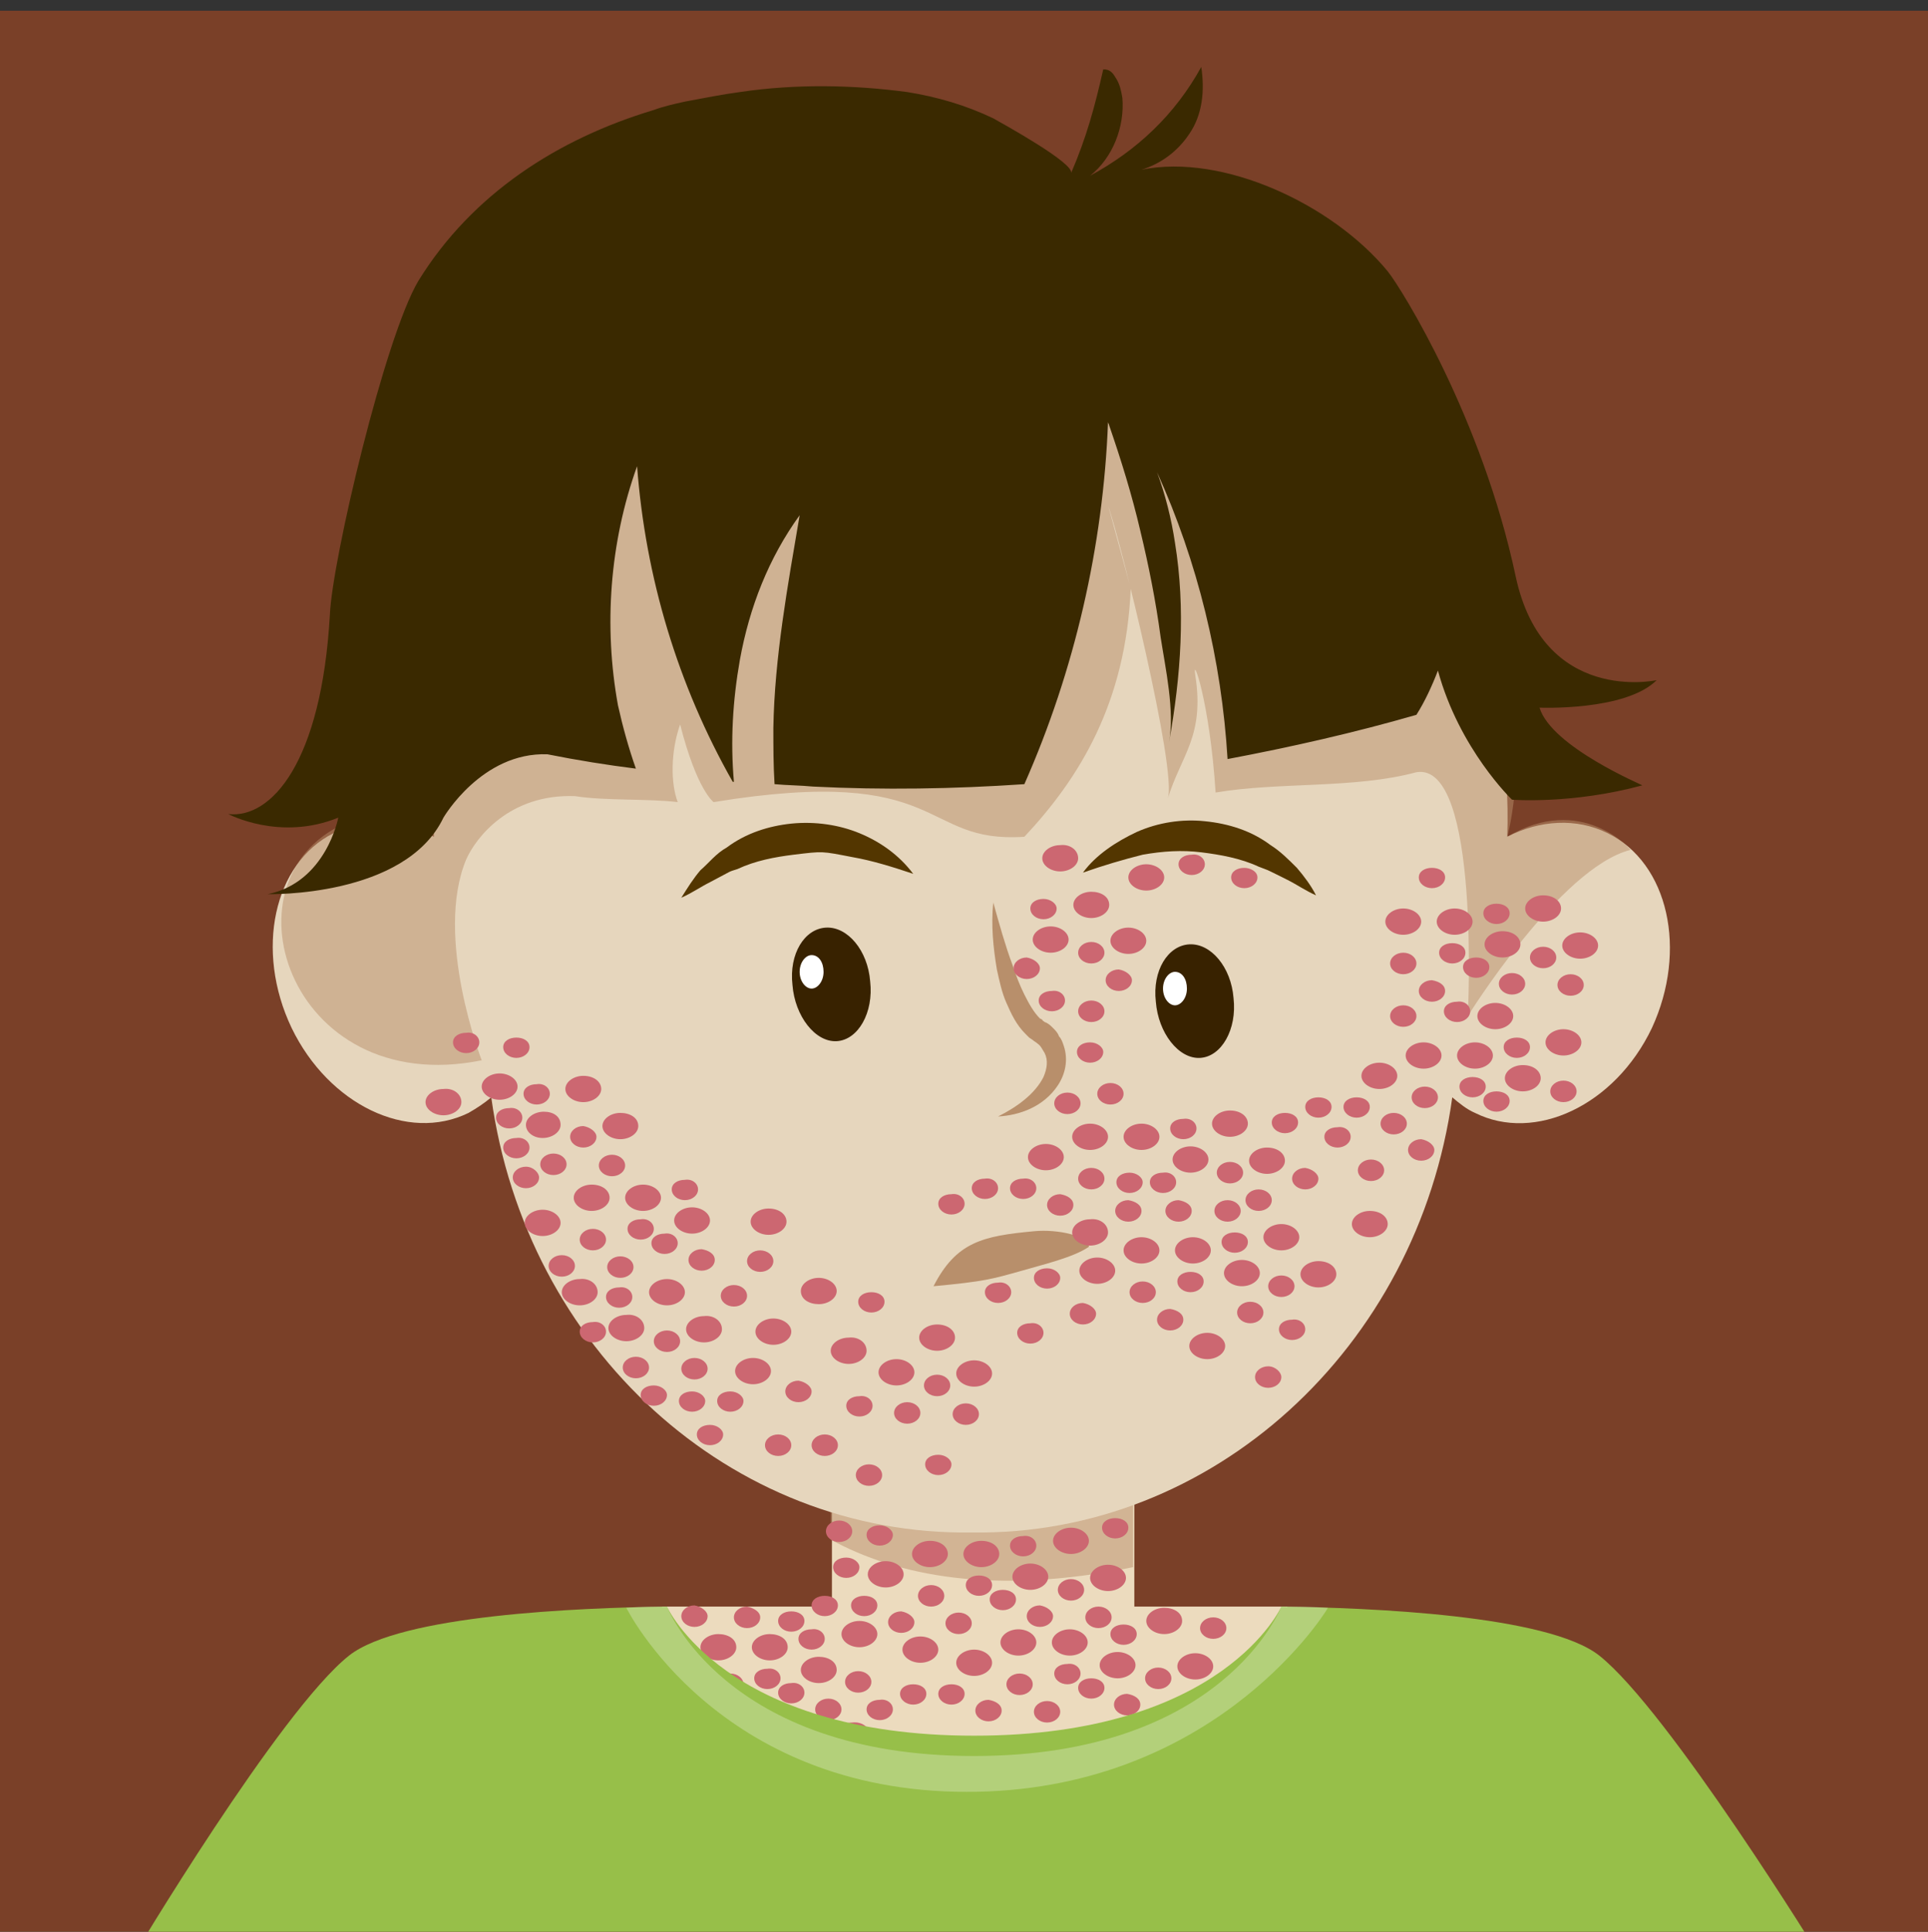 <?xml version="1.0" encoding="utf-8"?>
<!-- Generator: Adobe Illustrator 22.1.0, SVG Export Plug-In . SVG Version: 6.00 Build 0)  -->
<svg version="1.1" xmlns="http://www.w3.org/2000/svg" xmlns:xlink="http://www.w3.org/1999/xlink" x="0px" y="0px"
	 viewBox="0 0 161.3 161.6" style="enable-background:new 0 0 161.3 161.6;" xml:space="preserve">
<rect x="0" y="0" width="161.3" height="161.6" fill="#333333" stroke="none"/>
<style type="text/css">
	.st0{fill:#7A4028;}
	.st1{fill:#ECDBBE;}
	.st2{opacity:0.5;fill:#B88F6B;}
	.st3{fill:#E6D6BD;}
	.st4{fill:#533600;}
	.st5{fill:#B88F6B;}
	.st6{fill:#382200;}
	.st7{fill:#FFFFFF;}
	.st8{fill:#3A2900;}
	.st9{fill:#CC6771;}
	.st10{fill:#97BF49;}
	.st11{opacity:0.27;fill:#FFFFFF;}
</style>
<g id="Ebene_1">
	<rect x="-1.1" y="0.9" class="st0" width="163" height="163"/>
	<rect x="69.6" y="123.4" class="st1" width="25.3" height="31.8"/>
	<path class="st2" d="M94.8,131.1v-15.4l-25.3,0v13.1C75,131.8,83.1,133.5,94.8,131.1z"/>
	<path class="st3" d="M134.5,69.7c-2.6-1.3-5.7-1.1-8.4,0.3c0.9-25.4-19.3-46.7-44.9-45.8C55.7,23.3,35.4,44.6,36.3,70
		c-2.8-1.4-5.8-1.7-8.4-0.3c-5,2.5-6.6,9.8-3.5,16.3c3.1,6.4,9.7,9.6,14.8,7.1c0.7-0.4,1.3-0.8,1.9-1.3c2.9,21,20,36.7,40.2,36.4
		c20.1,0.3,37.3-15.4,40.2-36.4c0.6,0.5,1.2,1,1.9,1.3c5,2.5,11.7-0.6,14.8-7.1C141.2,79.5,139.6,72.2,134.5,69.7z"/>
	<path class="st4" d="M76.4,73.1c-1.8-0.6-3.4-1.1-5.1-1.4c-2.6-0.5-2.4-0.5-4.9-0.2c-1.6,0.2-3.2,0.5-4.7,1.2
		c-0.9,0.3-0.2,0-2.3,1.1c-0.8,0.4-1.5,0.9-2.4,1.3c0.5-0.8,1-1.6,1.6-2.3c0.7-0.6,1.3-1.4,2.2-1.9c1.6-1.2,3.5-1.8,5.4-2
		c2-0.2,4,0.1,5.7,0.8C73.6,70.4,75.2,71.5,76.4,73.1z"/>
	<path class="st4" d="M90.6,73c1.1-1.5,2.8-2.6,4.5-3.4c1.8-0.8,3.8-1.1,5.7-0.9c2,0.2,3.9,0.8,5.5,2c0.8,0.5,1.5,1.2,2.2,1.9
		c0.6,0.7,1.2,1.5,1.6,2.3c-0.9-0.4-1.6-0.9-2.4-1.3c-2.2-1.1-1.4-0.7-2.4-1.1c-1.5-0.7-3.2-1-4.8-1.2c-1.6-0.2-3.2-0.1-4.9,0.2
		C94,71.9,92.3,72.4,90.6,73z"/>
	<path class="st5" d="M83.1,75.5c-0.2,1.9,0,3.8,0.3,5.6c0.2,0.9,0.4,1.9,0.8,2.8c0.4,0.9,0.8,1.8,1.6,2.6l0.3,0.3l0.3,0.2
		c0.1,0.1,0.3,0.2,0.4,0.3c0.3,0.2,0.4,0.5,0.6,0.8c0.3,0.6,0.2,1.3-0.1,2c-0.7,1.4-2.2,2.5-3.8,3.3c1.8-0.1,3.8-0.8,5-2.6
		c0.6-0.9,0.9-2.1,0.5-3.3c-0.1-0.3-0.2-0.6-0.4-0.8c-0.1-0.3-0.3-0.5-0.5-0.7c-0.2-0.2-0.4-0.4-0.7-0.5c-0.1-0.1-0.2-0.1-0.2-0.2
		L87,85.2c-0.5-0.5-0.9-1.2-1.3-2c-0.4-0.8-0.7-1.6-1-2.5C84.1,79.1,83.6,77.3,83.1,75.5z"/>
	<path class="st1" d="M55.4,134.4h52.3c0,0-1.7,14.8-4.1,15.4c-2.3,0.6-27.3,5.9-29,5.3c-1.7-0.6-22.1-3.6-22.1-7.7
		C52.5,143.3,55.4,134.4,55.4,134.4z"/>
	<path class="st5" d="M78.1,107.6c1.9-3.7,4.1-4.2,8.4-4.6c2-0.2,4.6,0.4,4.6,1.3c-1.3,0.9-3.9,1.5-5.6,2
		C83,107,82.4,107.2,78.1,107.6z"/>
	<g>
		<path class="st6" d="M72.8,82.1c0.3,2.6-1,4.9-2.8,5c-1.8,0.1-3.5-2.1-3.7-4.7c-0.3-2.6,1-4.7,2.8-4.8
			C70.9,77.5,72.6,79.5,72.8,82.1z"/>
		<path class="st7" d="M68.9,81.3c0,0.8-0.5,1.4-1,1.4c-0.5,0-1-0.6-1-1.4c0-0.8,0.5-1.4,1-1.4C68.5,79.9,68.9,80.5,68.9,81.3z"/>
	</g>
	<g>
		<path class="st6" d="M103.2,83.5c0.3,2.6-1,4.9-2.8,5c-1.8,0.1-3.5-2.1-3.7-4.7c-0.3-2.6,1-4.7,2.8-4.8
			C101.3,78.9,103,80.9,103.2,83.5z"/>
		<path class="st7" d="M99.3,82.7c0,0.8-0.5,1.4-1,1.4c-0.5,0-1-0.6-1-1.4c0-0.8,0.5-1.4,1-1.4C98.9,81.3,99.3,81.9,99.3,82.7z"/>
	</g>
	<path class="st2" d="M126.1,70c0,0,2-6.9-0.4-16.9c-2.8-12.2-23.4-32.1-30.2-30.8c1.6-0.5-39.9-4.8-40.8-4.6
		c-8,2.2-21.5,49.5-25.4,51C18.1,73.1,24,92,40.3,88.7c0,0-4-10.3-1.3-16.8c0.8-1.8,3.6-5.5,9.1-5.3c2.5,0.4,6.1,0.2,8.6,0.5
		c-0.6-1.6-0.6-4.2,0.2-6.5c1.4,5.5,2.8,6.5,2.8,6.5c19.6-3.2,17.2,3.5,26,2.9c4.6-4.9,8.5-11.2,8.9-20.8c0,0.1-1.9-7-1.9-6.9
		c1,2.7,5.8,22.2,5,24.5c1.1-3.6,3.1-5.2,2.3-10.3c-0.3-1.9,1.2,2.1,1.7,9.8c5.3-0.9,11.6-0.3,16.8-1.7c5.4-0.9,4.3,20.4,4.3,20.4
		s7.7-12.4,13.6-13.9C136.5,71.1,132.3,66.3,126.1,70z"/>
	<path class="st8" d="M128.8,59.2c0,0,7.2,0.3,9.8-2.3c0,0-9.5,2.1-11.8-8.7c-2.8-13.2-9.5-24-10.7-25.5c-4.6-5.6-13.8-9.9-20.6-8.5
		c1.6-0.5,3-1.5,4-3c1.1-1.6,1.3-3.6,1-5.6c-2.2,4-5.4,7-9.3,9.1c1.9-1.5,2.9-4.1,2.7-6.5c-0.1-0.6-0.2-1.1-0.5-1.6
		c-0.3-0.5-0.5-0.8-1.1-0.8c-0.7,3.1-1.4,5.7-2.7,8.7c0.4-0.8-5.8-4.2-6.5-4.6c-2.3-1.1-4.7-1.8-7.2-2.2c-4.5-0.6-9.3-0.7-14,0
		c-1.5,0.2-3,0.5-4.6,0.8c-0.9,0.2-1.8,0.4-2.6,0.7c-8,2.4-15.2,7-19.7,14.3c-2.8,4.7-7.2,23.3-7.4,27.9
		c-0.7,12.4-4.9,17.1-8.5,16.7c0,0,4.3,2.3,9.2,0.3c0,0-1,5.4-5.9,6.4c0,0,11.5,0.3,14.7-6.4c0,0,3.2-5.5,8.7-5.3
		c2.5,0.5,5,0.9,7.4,1.2c-0.6-1.7-1.1-3.5-1.5-5.3C50.5,52.4,51,45.4,53.3,39c0.7,9.3,3.4,18.3,8,26.4c0,0,0.1,0,0.1,0
		c-0.3-3.4-0.1-6.8,0.5-10.2c0.8-4.4,2.4-8.5,5-12.1C65.9,49,64.8,55,64.7,60.9c0,1.6,0,3.1,0.1,4.7c1.1,0.1,2.2,0.1,3.2,0.2
		c5.9,0.3,11.8,0.2,17.7-0.2c4.2-9.5,6.6-19.9,7-30.3c0,0.1,0.1,0.2,0.1,0.3c1,2.9,1.9,5.8,2.6,8.8c0.7,2.9,1.3,5.9,1.7,8.9
		c0.4,2.6,1.2,6.2,0.7,8.8c1-5.5,1.4-11.2,0.5-16.7c-0.3-2-0.8-4-1.5-5.9c3.4,7.5,5.4,15.7,5.9,24c5.3-1,10.6-2.2,15.8-3.7
		c0.7-1.1,1.3-2.4,1.8-3.7c1.8,6.6,6.2,10.8,6.2,10.8s5,0.4,10.9-1.2C137.5,65.7,129.8,62.5,128.8,59.2z"/>
</g>
<g id="Ebene_2">
	<path class="st9" d="M75.6,131.7c0,0.6-0.7,1.1-1.5,1.1s-1.5-0.5-1.5-1.1c0-0.6,0.7-1.1,1.5-1.1S75.6,131.1,75.6,131.7z"/>
	<path class="st9" d="M79.3,130c0,0.6-0.7,1.1-1.5,1.1c-0.8,0-1.5-0.5-1.5-1.1c0-0.6,0.7-1.1,1.5-1.1
		C78.7,128.9,79.3,129.4,79.3,130z"/>
	<path class="st9" d="M83.6,130c0,0.6-0.7,1.1-1.5,1.1c-0.8,0-1.5-0.5-1.5-1.1c0-0.6,0.7-1.1,1.5-1.1C83,128.9,83.6,129.4,83.6,130z
		"/>
	<path class="st9" d="M87.7,131.9c0,0.6-0.7,1.1-1.5,1.1c-0.8,0-1.5-0.5-1.5-1.1c0-0.6,0.7-1.1,1.5-1.1
		C87,130.8,87.7,131.3,87.7,131.9z"/>
	<path class="st9" d="M91.1,128.9c0,0.6-0.7,1.1-1.5,1.1c-0.8,0-1.5-0.5-1.5-1.1c0-0.6,0.7-1.1,1.5-1.1
		C90.4,127.8,91.1,128.3,91.1,128.9z"/>
	<path class="st9" d="M94.2,132c0,0.6-0.7,1.1-1.5,1.1s-1.5-0.5-1.5-1.1c0-0.6,0.7-1.1,1.5-1.1S94.2,131.4,94.2,132z"/>
	<path class="st9" d="M67.3,135.6c0,0.5-0.5,0.9-1.1,0.9c-0.6,0-1.1-0.4-1.1-0.9c0-0.5,0.5-0.8,1.1-0.8
		C66.8,134.8,67.3,135.1,67.3,135.6z"/>
	<path class="st9" d="M70.1,134.3c0,0.5-0.5,0.9-1.1,0.9c-0.6,0-1.1-0.4-1.1-0.9c0-0.5,0.5-0.8,1.1-0.8
		C69.6,133.5,70.1,133.8,70.1,134.3z"/>
	<path class="st9" d="M73.4,134.3c0,0.5-0.5,0.9-1.1,0.9c-0.6,0-1.1-0.4-1.1-0.9c0-0.5,0.5-0.8,1.1-0.8
		C72.9,133.5,73.4,133.8,73.4,134.3z"/>
	<path class="st9" d="M76.5,135.7c0,0.5-0.5,0.9-1.1,0.9c-0.6,0-1.1-0.4-1.1-0.9c0-0.5,0.5-0.9,1.1-0.9
		C76,134.9,76.5,135.3,76.5,135.7z"/>
	<path class="st9" d="M79,133.5c0,0.5-0.5,0.9-1.1,0.9c-0.6,0-1.1-0.4-1.1-0.9c0-0.5,0.5-0.9,1.1-0.9C78.5,132.6,79,133,79,133.5z"
		/>
	<path class="st9" d="M81.3,135.8c0,0.5-0.5,0.9-1.1,0.9s-1.1-0.4-1.1-0.9c0-0.5,0.5-0.9,1.1-0.9S81.3,135.3,81.3,135.8z"/>
	<path class="st9" d="M83,132.6c0,0.5-0.5,0.9-1.1,0.9c-0.6,0-1.1-0.4-1.1-0.9c0-0.5,0.5-0.8,1.1-0.8C82.5,131.8,83,132.1,83,132.6z
		"/>
	<path class="st9" d="M86.7,129.3c0,0.5-0.5,0.9-1.1,0.9c-0.6,0-1.1-0.4-1.1-0.9c0-0.5,0.5-0.8,1.1-0.8
		C86.2,128.4,86.7,128.8,86.7,129.3z"/>
	<path class="st9" d="M85,133.8c0,0.5-0.5,0.9-1.1,0.9c-0.6,0-1.1-0.4-1.1-0.9c0-0.5,0.5-0.8,1.1-0.8C84.5,133,85,133.3,85,133.8z"
		/>
	<path class="st9" d="M88.1,135.2c0,0.5-0.5,0.9-1.1,0.9c-0.6,0-1.1-0.4-1.1-0.9c0-0.5,0.5-0.9,1.1-0.9
		C87.6,134.4,88.1,134.8,88.1,135.2z"/>
	<path class="st9" d="M90.7,133c0,0.5-0.5,0.9-1.1,0.9c-0.6,0-1.1-0.4-1.1-0.9c0-0.5,0.5-0.9,1.1-0.9
		C90.2,132.1,90.7,132.5,90.7,133z"/>
	<path class="st9" d="M93,135.3c0,0.5-0.5,0.9-1.1,0.9s-1.1-0.4-1.1-0.9c0-0.5,0.5-0.9,1.1-0.9S93,134.8,93,135.3z"/>
	<path class="st9" d="M83,139.1c0,0.6-0.7,1.1-1.5,1.1s-1.5-0.5-1.5-1.1c0-0.6,0.7-1.1,1.5-1.1S83,138.5,83,139.1z"/>
	<path class="st9" d="M86.7,137.4c0,0.6-0.7,1.1-1.5,1.1c-0.8,0-1.5-0.5-1.5-1.1c0-0.6,0.7-1.1,1.5-1.1
		C86,136.3,86.7,136.8,86.7,137.4z"/>
	<path class="st9" d="M91,137.4c0,0.6-0.7,1.1-1.5,1.1c-0.8,0-1.5-0.5-1.5-1.1c0-0.6,0.7-1.1,1.5-1.1C90.3,136.3,91,136.8,91,137.4z
		"/>
	<path class="st9" d="M95,139.3c0,0.6-0.7,1.1-1.5,1.1s-1.5-0.5-1.5-1.1c0-0.6,0.7-1.1,1.5-1.1S95,138.7,95,139.3z"/>
	<path class="st9" d="M98.9,135.6c0,0.6-0.7,1.1-1.5,1.1s-1.5-0.5-1.5-1.1c0-0.6,0.7-1.1,1.5-1.1S98.9,134.9,98.9,135.6z"/>
	<path class="st9" d="M101.5,139.4c0,0.6-0.7,1.1-1.5,1.1s-1.5-0.5-1.5-1.1c0-0.6,0.7-1.1,1.5-1.1S101.5,138.8,101.5,139.4z"/>
	<path class="st9" d="M74.7,143c0,0.5-0.5,0.9-1.1,0.9c-0.6,0-1.1-0.4-1.1-0.9c0-0.5,0.5-0.8,1.1-0.8
		C74.2,142.1,74.7,142.5,74.7,143z"/>
	<path class="st9" d="M77.5,141.7c0,0.5-0.5,0.9-1.1,0.9s-1.1-0.4-1.1-0.9c0-0.5,0.5-0.8,1.1-0.8S77.5,141.2,77.5,141.7z"/>
	<path class="st9" d="M80.7,141.7c0,0.5-0.5,0.9-1.1,0.9s-1.1-0.4-1.1-0.9c0-0.5,0.5-0.8,1.1-0.8S80.7,141.2,80.7,141.7z"/>
	<path class="st9" d="M83.8,143.1c0,0.5-0.5,0.9-1.1,0.9c-0.6,0-1.1-0.4-1.1-0.9c0-0.5,0.5-0.9,1.1-0.9
		C83.3,142.3,83.8,142.6,83.8,143.1z"/>
	<path class="st9" d="M86.4,140.9c0,0.5-0.5,0.9-1.1,0.9c-0.6,0-1.1-0.4-1.1-0.9c0-0.5,0.5-0.9,1.1-0.9
		C85.9,140,86.4,140.4,86.4,140.9z"/>
	<path class="st9" d="M88.7,143.2c0,0.5-0.5,0.9-1.1,0.9c-0.6,0-1.1-0.4-1.1-0.9s0.5-0.9,1.1-0.9C88.2,142.3,88.7,142.7,88.7,143.2z
		"/>
	<path class="st9" d="M90.4,140c0,0.5-0.5,0.9-1.1,0.9c-0.6,0-1.1-0.4-1.1-0.9c0-0.5,0.5-0.8,1.1-0.8
		C89.9,139.1,90.4,139.5,90.4,140z"/>
	<path class="st9" d="M95.1,136.7c0,0.5-0.5,0.9-1.1,0.9s-1.1-0.4-1.1-0.9c0-0.5,0.5-0.8,1.1-0.8S95.1,136.2,95.1,136.7z"/>
	<path class="st9" d="M92.4,141.2c0,0.5-0.5,0.9-1.1,0.9s-1.1-0.4-1.1-0.9c0-0.5,0.5-0.8,1.1-0.8S92.4,140.7,92.4,141.2z"/>
	<path class="st9" d="M95.4,142.6c0,0.5-0.5,0.9-1.1,0.9c-0.6,0-1.1-0.4-1.1-0.9c0-0.5,0.5-0.9,1.1-0.9
		C94.9,141.8,95.4,142.1,95.4,142.6z"/>
	<path class="st9" d="M98,140.4c0,0.5-0.5,0.9-1.1,0.9c-0.6,0-1.1-0.4-1.1-0.9c0-0.5,0.5-0.9,1.1-0.9C97.5,139.5,98,139.9,98,140.4z
		"/>
	<path class="st9" d="M102.6,136.2c0,0.5-0.5,0.9-1.1,0.9c-0.6,0-1.1-0.4-1.1-0.9s0.5-0.9,1.1-0.9
		C102.1,135.3,102.6,135.7,102.6,136.2z"/>
	<path class="st9" d="M72.8,145.2c0,0.6-0.7,1.1-1.5,1.1c-0.8,0-1.5-0.5-1.5-1.1c0-0.6,0.7-1.1,1.5-1.1
		C72.1,144,72.8,144.5,72.8,145.2z"/>
	<path class="st9" d="M61.6,137.8c0,0.6-0.7,1.1-1.5,1.1s-1.5-0.5-1.5-1.1c0-0.6,0.7-1.1,1.5-1.1S61.6,137.1,61.6,137.8z"/>
	<path class="st9" d="M65.9,137.8c0,0.6-0.7,1.1-1.5,1.1s-1.5-0.5-1.5-1.1c0-0.6,0.7-1.1,1.5-1.1S65.9,137.1,65.9,137.8z"/>
	<path class="st9" d="M70,139.7c0,0.6-0.7,1.1-1.5,1.1s-1.5-0.5-1.5-1.1c0-0.6,0.7-1.1,1.5-1.1S70,139,70,139.7z"/>
	<path class="st9" d="M73.4,136.7c0,0.6-0.7,1.1-1.5,1.1s-1.5-0.5-1.5-1.1c0-0.6,0.7-1.1,1.5-1.1S73.4,136.1,73.4,136.7z"/>
	<path class="st9" d="M78.5,138c0,0.6-0.7,1.1-1.5,1.1s-1.5-0.5-1.5-1.1c0-0.6,0.7-1.1,1.5-1.1S78.5,137.4,78.5,138z"/>
	<path class="st9" d="M94.4,127.8c0,0.5-0.5,0.9-1.1,0.9c-0.6,0-1.1-0.4-1.1-0.9c0-0.5,0.5-0.8,1.1-0.8
		C93.9,127,94.4,127.3,94.4,127.8z"/>
	<path class="st9" d="M74.7,128.4c0,0.5-0.5,0.9-1.1,0.9s-1.1-0.4-1.1-0.9c0-0.5,0.5-0.8,1.1-0.8S74.7,128,74.7,128.4z"/>
	<path class="st9" d="M71.9,131.1c0,0.5-0.5,0.9-1.1,0.9c-0.6,0-1.1-0.4-1.1-0.9c0-0.5,0.5-0.8,1.1-0.8
		C71.4,130.3,71.9,130.7,71.9,131.1z"/>
	<path class="st9" d="M71.3,128.1c0,0.5-0.5,0.9-1.1,0.9c-0.6,0-1.1-0.4-1.1-0.9c0-0.5,0.5-0.9,1.1-0.9
		C70.8,127.2,71.3,127.6,71.3,128.1z"/>
	<path class="st9" d="M59.2,135.2c0,0.5-0.5,0.9-1.1,0.9c-0.6,0-1.1-0.4-1.1-0.9c0-0.5,0.5-0.9,1.1-0.9
		C58.7,134.4,59.2,134.8,59.2,135.2z"/>
	<path class="st9" d="M62.2,140.9c0,0.5-0.5,0.9-1.1,0.9c-0.6,0-1.1-0.4-1.1-0.9c0-0.5,0.5-0.9,1.1-0.9
		C61.7,140,62.2,140.4,62.2,140.9z"/>
	<path class="st9" d="M65.3,140.4c0,0.5-0.5,0.9-1.1,0.9c-0.6,0-1.1-0.4-1.1-0.9c0-0.5,0.5-0.8,1.1-0.8
		C64.8,139.5,65.3,139.9,65.3,140.4z"/>
	<path class="st9" d="M69,137.1c0,0.5-0.5,0.9-1.1,0.9c-0.6,0-1.1-0.4-1.1-0.9s0.5-0.8,1.1-0.8C68.5,136.2,69,136.6,69,137.1z"/>
	<path class="st9" d="M67.3,141.6c0,0.5-0.5,0.9-1.1,0.9c-0.6,0-1.1-0.4-1.1-0.9s0.5-0.8,1.1-0.8C66.8,140.7,67.3,141.1,67.3,141.6z
		"/>
	<ellipse class="st9" cx="69.3" cy="143" rx="1.1" ry="0.9"/>
	<ellipse class="st9" cx="71.8" cy="140.7" rx="1.1" ry="0.9"/>
	<path class="st9" d="M63.6,135.3c0,0.5-0.5,0.9-1.1,0.9c-0.6,0-1.1-0.4-1.1-0.9c0-0.5,0.5-0.9,1.1-0.9
		C63,134.5,63.6,134.8,63.6,135.3z"/>
	<path class="st9" d="M64.5,114.7c0,0.6-0.7,1.1-1.5,1.1c-0.8,0-1.5-0.5-1.5-1.1c0-0.6,0.7-1.1,1.5-1.1
		C63.8,113.6,64.5,114.1,64.5,114.7z"/>
	<path class="st9" d="M66.2,111.4c0,0.6-0.7,1.1-1.5,1.1c-0.8,0-1.5-0.5-1.5-1.1c0-0.6,0.7-1.1,1.5-1.1
		C65.5,110.3,66.2,110.8,66.2,111.4z"/>
	<path class="st9" d="M72.5,113c0,0.6-0.7,1.1-1.5,1.1c-0.8,0-1.5-0.5-1.5-1.1c0-0.6,0.7-1.1,1.5-1.1
		C71.8,111.8,72.5,112.3,72.5,113z"/>
	<path class="st9" d="M76.5,114.8c0,0.6-0.7,1.1-1.5,1.1s-1.5-0.5-1.5-1.1c0-0.6,0.7-1.1,1.5-1.1S76.5,114.2,76.5,114.8z"/>
	<path class="st9" d="M79.9,111.9c0,0.6-0.7,1.1-1.5,1.1c-0.8,0-1.5-0.5-1.5-1.1c0-0.6,0.7-1.1,1.5-1.1
		C79.3,110.8,79.9,111.3,79.9,111.9z"/>
	<path class="st9" d="M83,114.9c0,0.6-0.7,1.1-1.5,1.1s-1.5-0.5-1.5-1.1c0-0.6,0.7-1.1,1.5-1.1S83,114.3,83,114.9z"/>
	<path class="st9" d="M55.8,116.7c0,0.5-0.5,0.9-1.1,0.9c-0.6,0-1.1-0.4-1.1-0.9c0-0.5,0.5-0.8,1.1-0.8
		C55.3,115.9,55.8,116.3,55.8,116.7z"/>
	<path class="st9" d="M59,117.2c0,0.5-0.5,0.9-1.1,0.9c-0.6,0-1.1-0.4-1.1-0.9c0-0.5,0.5-0.8,1.1-0.8C58.5,116.4,59,116.8,59,117.2z
		"/>
	<path class="st9" d="M62.2,117.2c0,0.5-0.5,0.9-1.1,0.9c-0.6,0-1.1-0.4-1.1-0.9c0-0.5,0.5-0.8,1.1-0.8
		C61.7,116.4,62.2,116.8,62.2,117.2z"/>
	<ellipse class="st9" cx="65.1" cy="120.9" rx="1.1" ry="0.9"/>
	<path class="st9" d="M67.9,116.4c0,0.5-0.5,0.9-1.1,0.9c-0.6,0-1.1-0.4-1.1-0.9c0-0.5,0.5-0.9,1.1-0.9
		C67.4,115.6,67.9,116,67.9,116.4z"/>
	<path class="st9" d="M70.1,120.9c0,0.5-0.5,0.9-1.1,0.9c-0.6,0-1.1-0.4-1.1-0.9c0-0.5,0.5-0.9,1.1-0.9
		C69.6,120,70.1,120.4,70.1,120.9z"/>
	<path class="st9" d="M73,117.6c0,0.5-0.5,0.9-1.1,0.9c-0.6,0-1.1-0.4-1.1-0.9c0-0.5,0.5-0.8,1.1-0.8C72.5,116.7,73,117.1,73,117.6z
		"/>
	<path class="st9" d="M74,108.9c0,0.5-0.5,0.9-1.1,0.9c-0.6,0-1.1-0.4-1.1-0.9s0.5-0.8,1.1-0.8C73.5,108.1,74,108.4,74,108.9z"/>
	<path class="st9" d="M79.6,122.5c0,0.5-0.5,0.9-1.1,0.9c-0.6,0-1.1-0.4-1.1-0.9c0-0.5,0.5-0.8,1.1-0.8
		C79.1,121.7,79.6,122.1,79.6,122.5z"/>
	<path class="st9" d="M77,118.2c0,0.5-0.5,0.9-1.1,0.9c-0.6,0-1.1-0.4-1.1-0.9c0-0.5,0.5-0.9,1.1-0.9C76.5,117.3,77,117.7,77,118.2z
		"/>
	<ellipse class="st9" cx="78.4" cy="115.9" rx="1.1" ry="0.9"/>
	<path class="st9" d="M81.9,118.3c0,0.5-0.5,0.9-1.1,0.9s-1.1-0.4-1.1-0.9s0.5-0.9,1.1-0.9S81.9,117.8,81.9,118.3z"/>
	<path class="st9" d="M89,96.8c0,0.6-0.7,1.1-1.5,1.1c-0.8,0-1.5-0.5-1.5-1.1c0-0.6,0.7-1.1,1.5-1.1C88.3,95.7,89,96.2,89,96.8z"/>
	<path class="st9" d="M92.7,95.1c0,0.6-0.7,1.1-1.5,1.1c-0.8,0-1.5-0.5-1.5-1.1c0-0.6,0.7-1.1,1.5-1.1C92,94,92.7,94.5,92.7,95.1z"
		/>
	<path class="st9" d="M97,95.1c0,0.6-0.7,1.1-1.5,1.1c-0.8,0-1.5-0.5-1.5-1.1c0-0.6,0.7-1.1,1.5-1.1C96.3,94,97,94.5,97,95.1z"/>
	<path class="st9" d="M101.1,97c0,0.6-0.7,1.1-1.5,1.1s-1.5-0.5-1.5-1.1c0-0.6,0.7-1.1,1.5-1.1S101.1,96.4,101.1,97z"/>
	<path class="st9" d="M104.4,94c0,0.6-0.7,1.1-1.5,1.1c-0.8,0-1.5-0.5-1.5-1.1c0-0.6,0.7-1.1,1.5-1.1
		C103.8,92.9,104.4,93.4,104.4,94z"/>
	<path class="st9" d="M107.5,97.1c0,0.6-0.7,1.1-1.5,1.1c-0.8,0-1.5-0.5-1.5-1.1c0-0.6,0.7-1.1,1.5-1.1
		C106.9,96,107.5,96.5,107.5,97.1z"/>
	<path class="st9" d="M80.7,100.7c0,0.5-0.5,0.9-1.1,0.9c-0.6,0-1.1-0.4-1.1-0.9s0.5-0.8,1.1-0.8C80.2,99.8,80.7,100.2,80.7,100.7z"
		/>
	<path class="st9" d="M83.5,99.4c0,0.5-0.5,0.9-1.1,0.9c-0.6,0-1.1-0.4-1.1-0.9c0-0.5,0.5-0.8,1.1-0.8C83,98.5,83.5,98.9,83.5,99.4z
		"/>
	<path class="st9" d="M86.7,99.4c0,0.5-0.5,0.9-1.1,0.9c-0.6,0-1.1-0.4-1.1-0.9c0-0.5,0.5-0.8,1.1-0.8
		C86.2,98.5,86.7,98.9,86.7,99.4z"/>
	<path class="st9" d="M89.8,100.8c0,0.5-0.5,0.9-1.1,0.9c-0.6,0-1.1-0.4-1.1-0.9c0-0.5,0.5-0.9,1.1-0.9
		C89.3,100,89.8,100.3,89.8,100.8z"/>
	<ellipse class="st9" cx="91.3" cy="98.6" rx="1.1" ry="0.9"/>
	<path class="st9" d="M95.5,101.3c0,0.5-0.5,0.9-1.1,0.9c-0.6,0-1.1-0.4-1.1-0.9c0-0.5,0.5-0.9,1.1-0.9
		C95,100.5,95.5,100.8,95.5,101.3z"/>
	<path class="st9" d="M95.6,98.9c0,0.5-0.5,0.9-1.1,0.9c-0.6,0-1.1-0.4-1.1-0.9s0.5-0.8,1.1-0.8C95.1,98.1,95.6,98.5,95.6,98.9z"/>
	<path class="st9" d="M100.1,94.4c0,0.5-0.5,0.9-1.1,0.9c-0.6,0-1.1-0.4-1.1-0.9s0.5-0.8,1.1-0.8C99.6,93.5,100.1,93.9,100.1,94.4z"
		/>
	<path class="st9" d="M98.4,98.9c0,0.5-0.5,0.9-1.1,0.9c-0.6,0-1.1-0.4-1.1-0.9c0-0.5,0.5-0.8,1.1-0.8C97.9,98,98.4,98.4,98.4,98.9z
		"/>
	<path class="st9" d="M99.7,101.3c0,0.5-0.5,0.9-1.1,0.9c-0.6,0-1.1-0.4-1.1-0.9c0-0.5,0.5-0.9,1.1-0.9
		C99.2,100.5,99.7,100.8,99.7,101.3z"/>
	<path class="st9" d="M104,98.1c0,0.5-0.5,0.9-1.1,0.9c-0.6,0-1.1-0.4-1.1-0.9c0-0.5,0.5-0.9,1.1-0.9C103.5,97.2,104,97.6,104,98.1z
		"/>
	<path class="st9" d="M106.4,100.4c0,0.5-0.5,0.9-1.1,0.9c-0.6,0-1.1-0.4-1.1-0.9c0-0.5,0.5-0.9,1.1-0.9
		C105.9,99.5,106.4,99.9,106.4,100.4z"/>
	<path class="st9" d="M93.3,106.3c0,0.6-0.7,1.1-1.5,1.1c-0.8,0-1.5-0.5-1.5-1.1c0-0.6,0.7-1.1,1.5-1.1
		C92.6,105.2,93.3,105.7,93.3,106.3z"/>
	<path class="st9" d="M97,104.6c0,0.6-0.7,1.1-1.5,1.1s-1.5-0.5-1.5-1.1c0-0.6,0.7-1.1,1.5-1.1S97,104,97,104.6z"/>
	<path class="st9" d="M101.3,104.6c0,0.6-0.7,1.1-1.5,1.1s-1.5-0.5-1.5-1.1c0-0.6,0.7-1.1,1.5-1.1S101.3,104,101.3,104.6z"/>
	<path class="st9" d="M105.4,106.5c0,0.6-0.7,1.1-1.5,1.1c-0.8,0-1.5-0.5-1.5-1.1c0-0.6,0.7-1.1,1.5-1.1
		C104.7,105.4,105.4,105.9,105.4,106.5z"/>
	<path class="st9" d="M108.7,103.5c0,0.6-0.7,1.1-1.5,1.1s-1.5-0.5-1.5-1.1c0-0.6,0.7-1.1,1.5-1.1S108.7,102.9,108.7,103.5z"/>
	<path class="st9" d="M111.8,106.6c0,0.6-0.7,1.1-1.5,1.1c-0.8,0-1.5-0.5-1.5-1.1c0-0.6,0.7-1.1,1.5-1.1
		C111.2,105.5,111.8,106,111.8,106.6z"/>
	<path class="st9" d="M84.6,108.1c0,0.5-0.5,0.9-1.1,0.9c-0.6,0-1.1-0.4-1.1-0.9c0-0.5,0.5-0.8,1.1-0.8
		C84.1,107.2,84.6,107.6,84.6,108.1z"/>
	<path class="st9" d="M88.7,106.9c0,0.5-0.5,0.9-1.1,0.9c-0.6,0-1.1-0.4-1.1-0.9s0.5-0.8,1.1-0.8C88.2,106.1,88.7,106.5,88.7,106.9z
		"/>
	<path class="st9" d="M87.3,111.5c0,0.5-0.5,0.9-1.1,0.9c-0.6,0-1.1-0.4-1.1-0.9c0-0.5,0.5-0.8,1.1-0.8
		C86.8,110.6,87.3,111,87.3,111.5z"/>
	<path class="st9" d="M91.7,109.9c0,0.5-0.5,0.9-1.1,0.9c-0.6,0-1.1-0.4-1.1-0.9c0-0.5,0.5-0.9,1.1-0.9
		C91.2,109.1,91.7,109.5,91.7,109.9z"/>
	<path class="st9" d="M96.7,108.1c0,0.5-0.5,0.9-1.1,0.9c-0.6,0-1.1-0.4-1.1-0.9c0-0.5,0.5-0.9,1.1-0.9
		C96.2,107.2,96.7,107.6,96.7,108.1z"/>
	<path class="st9" d="M99,110.4c0,0.5-0.5,0.9-1.1,0.9c-0.6,0-1.1-0.4-1.1-0.9c0-0.5,0.5-0.9,1.1-0.9C98.5,109.6,99,109.9,99,110.4z
		"/>
	<path class="st9" d="M100.7,107.2c0,0.5-0.5,0.9-1.1,0.9c-0.6,0-1.1-0.4-1.1-0.9c0-0.5,0.5-0.8,1.1-0.8
		C100.2,106.4,100.7,106.7,100.7,107.2z"/>
	<path class="st9" d="M104.4,103.9c0,0.5-0.5,0.9-1.1,0.9c-0.6,0-1.1-0.4-1.1-0.9c0-0.5,0.5-0.8,1.1-0.8
		C103.9,103.1,104.4,103.4,104.4,103.9z"/>
	<path class="st9" d="M109.2,111.2c0,0.5-0.5,0.9-1.1,0.9c-0.6,0-1.1-0.4-1.1-0.9c0-0.5,0.5-0.8,1.1-0.8
		C108.7,110.3,109.2,110.7,109.2,111.2z"/>
	<ellipse class="st9" cx="104.6" cy="109.8" rx="1.1" ry="0.9"/>
	<ellipse class="st9" cx="107.2" cy="107.6" rx="1.1" ry="0.9"/>
	<path class="st9" d="M107.2,115.2c0,0.5-0.5,0.9-1.1,0.9s-1.1-0.4-1.1-0.9s0.5-0.9,1.1-0.9S107.2,114.8,107.2,115.2z"/>
	<path class="st9" d="M97.4,73.4c0,0.6-0.7,1.1-1.5,1.1c-0.8,0-1.5-0.5-1.5-1.1c0-0.6,0.7-1.1,1.5-1.1
		C96.7,72.3,97.4,72.8,97.4,73.4z"/>
	<path class="st9" d="M90.2,71.8c0,0.6-0.7,1.1-1.5,1.1c-0.8,0-1.5-0.5-1.5-1.1c0-0.6,0.7-1.1,1.5-1.1
		C89.5,70.6,90.2,71.1,90.2,71.8z"/>
	<path class="st9" d="M102.5,112.6c0,0.6-0.7,1.1-1.5,1.1s-1.5-0.5-1.5-1.1c0-0.6,0.7-1.1,1.5-1.1S102.5,112,102.5,112.6z"/>
	<path class="st9" d="M89.4,78.6c0,0.6-0.7,1.1-1.5,1.1s-1.5-0.5-1.5-1.1c0-0.6,0.7-1.1,1.5-1.1S89.4,78,89.4,78.6z"/>
	<path class="st9" d="M92.8,75.7c0,0.6-0.7,1.1-1.5,1.1s-1.5-0.5-1.5-1.1c0-0.6,0.7-1.1,1.5-1.1S92.8,75,92.8,75.7z"/>
	<path class="st9" d="M95.9,78.7c0,0.6-0.7,1.1-1.5,1.1c-0.8,0-1.5-0.5-1.5-1.1c0-0.6,0.7-1.1,1.5-1.1
		C95.2,77.6,95.9,78.1,95.9,78.7z"/>
	<path class="st9" d="M105.2,73.4c0,0.5-0.5,0.9-1.1,0.9c-0.6,0-1.1-0.4-1.1-0.9c0-0.5,0.5-0.8,1.1-0.8
		C104.6,72.6,105.2,72.9,105.2,73.4z"/>
	<path class="st9" d="M100.8,72.3c0,0.5-0.5,0.9-1.1,0.9c-0.6,0-1.1-0.4-1.1-0.9c0-0.5,0.5-0.8,1.1-0.8
		C100.3,71.4,100.8,71.8,100.8,72.3z"/>
	<ellipse class="st9" cx="89.3" cy="92.3" rx="1.1" ry="0.9"/>
	<path class="st9" d="M87,81c0,0.5-0.5,0.9-1.1,0.9c-0.6,0-1.1-0.4-1.1-0.9c0-0.5,0.5-0.9,1.1-0.9C86.5,80.2,87,80.6,87,81z"/>
	<path class="st9" d="M92.4,84.6c0,0.5-0.5,0.9-1.1,0.9c-0.6,0-1.1-0.4-1.1-0.9c0-0.5,0.5-0.9,1.1-0.9
		C91.9,83.7,92.4,84.1,92.4,84.6z"/>
	<path class="st9" d="M89.1,83.7c0,0.5-0.5,0.9-1.1,0.9c-0.6,0-1.1-0.4-1.1-0.9c0-0.5,0.5-0.8,1.1-0.8
		C88.6,82.8,89.1,83.2,89.1,83.7z"/>
	<path class="st9" d="M88.4,76c0,0.5-0.5,0.9-1.1,0.9c-0.6,0-1.1-0.4-1.1-0.9c0-0.5,0.5-0.8,1.1-0.8C87.9,75.2,88.4,75.6,88.4,76z"
		/>
	<path class="st9" d="M92.3,88c0,0.5-0.5,0.9-1.1,0.9c-0.6,0-1.1-0.4-1.1-0.9c0-0.5,0.5-0.8,1.1-0.8C91.8,87.2,92.3,87.6,92.3,88z"
		/>
	<path class="st9" d="M94,91.5c0,0.5-0.5,0.9-1.1,0.9c-0.6,0-1.1-0.4-1.1-0.9c0-0.5,0.5-0.9,1.1-0.9C93.5,90.6,94,91,94,91.5z"/>
	<ellipse class="st9" cx="91.3" cy="79.7" rx="1.1" ry="0.9"/>
	<path class="st9" d="M94.7,82c0,0.5-0.5,0.9-1.1,0.9c-0.6,0-1.1-0.4-1.1-0.9c0-0.5,0.5-0.9,1.1-0.9C94.2,81.2,94.7,81.6,94.7,82z"
		/>
	<path class="st9" d="M126.6,85c0,0.6-0.7,1.1-1.5,1.1s-1.5-0.5-1.5-1.1c0-0.6,0.7-1.1,1.5-1.1S126.6,84.4,126.6,85z"/>
	<path class="st9" d="M118.9,77.1c0,0.6-0.7,1.1-1.5,1.1s-1.5-0.5-1.5-1.1c0-0.6,0.7-1.1,1.5-1.1S118.9,76.5,118.9,77.1z"/>
	<path class="st9" d="M123.2,77.1c0,0.6-0.7,1.1-1.5,1.1s-1.5-0.5-1.5-1.1c0-0.6,0.7-1.1,1.5-1.1S123.2,76.5,123.2,77.1z"/>
	<path class="st9" d="M127.2,79c0,0.6-0.7,1.1-1.5,1.1c-0.8,0-1.5-0.5-1.5-1.1c0-0.6,0.7-1.1,1.5-1.1
		C126.6,77.9,127.2,78.4,127.2,79z"/>
	<path class="st9" d="M130.6,76c0,0.6-0.7,1.1-1.5,1.1c-0.8,0-1.5-0.5-1.5-1.1c0-0.6,0.7-1.1,1.5-1.1C130,74.9,130.6,75.4,130.6,76z
		"/>
	<path class="st9" d="M133.7,79.1c0,0.6-0.7,1.1-1.5,1.1s-1.5-0.5-1.5-1.1c0-0.6,0.7-1.1,1.5-1.1S133.7,78.5,133.7,79.1z"/>
	<path class="st9" d="M123,84.6c0,0.5-0.5,0.9-1.1,0.9c-0.6,0-1.1-0.4-1.1-0.9s0.5-0.8,1.1-0.8C122.5,83.7,123,84.1,123,84.6z"/>
	<path class="st9" d="M120.9,73.4c0,0.5-0.5,0.9-1.1,0.9c-0.6,0-1.1-0.4-1.1-0.9c0-0.5,0.5-0.8,1.1-0.8
		C120.4,72.6,120.9,72.9,120.9,73.4z"/>
	<path class="st9" d="M113,95.1c0,0.5-0.5,0.9-1.1,0.9c-0.6,0-1.1-0.4-1.1-0.9c0-0.5,0.5-0.8,1.1-0.8C112.5,94.2,113,94.6,113,95.1z
		"/>
	<ellipse class="st9" cx="117.4" cy="85" rx="1.1" ry="0.9"/>
	<ellipse class="st9" cx="117.4" cy="80.6" rx="1.1" ry="0.9"/>
	<path class="st9" d="M120.9,82.9c0,0.5-0.5,0.9-1.1,0.9c-0.6,0-1.1-0.4-1.1-0.9s0.5-0.9,1.1-0.9C120.4,82.1,120.9,82.4,120.9,82.9z
		"/>
	<path class="st9" d="M122.6,79.7c0,0.5-0.5,0.9-1.1,0.9c-0.6,0-1.1-0.4-1.1-0.9s0.5-0.8,1.1-0.8C122.1,78.9,122.6,79.2,122.6,79.7z
		"/>
	<path class="st9" d="M126.3,76.4c0,0.5-0.5,0.9-1.1,0.9s-1.1-0.4-1.1-0.9c0-0.5,0.5-0.8,1.1-0.8S126.3,75.9,126.3,76.4z"/>
	<path class="st9" d="M124.6,80.9c0,0.5-0.5,0.9-1.1,0.9c-0.6,0-1.1-0.4-1.1-0.9c0-0.5,0.5-0.8,1.1-0.8
		C124.1,80.1,124.6,80.4,124.6,80.9z"/>
	<ellipse class="st9" cx="126.5" cy="82.3" rx="1.1" ry="0.9"/>
	<ellipse class="st9" cx="129.1" cy="80.1" rx="1.1" ry="0.9"/>
	<path class="st9" d="M132.5,82.4c0,0.5-0.5,0.9-1.1,0.9s-1.1-0.4-1.1-0.9s0.5-0.9,1.1-0.9S132.5,81.9,132.5,82.4z"/>
	<path class="st9" d="M116.9,90c0,0.6-0.7,1.1-1.5,1.1c-0.8,0-1.5-0.5-1.5-1.1c0-0.6,0.7-1.1,1.5-1.1
		C116.2,88.9,116.9,89.4,116.9,90z"/>
	<path class="st9" d="M120.6,88.3c0,0.6-0.7,1.1-1.5,1.1c-0.8,0-1.5-0.5-1.5-1.1c0-0.6,0.7-1.1,1.5-1.1
		C119.9,87.2,120.6,87.7,120.6,88.3z"/>
	<path class="st9" d="M124.9,88.3c0,0.6-0.7,1.1-1.5,1.1c-0.8,0-1.5-0.5-1.5-1.1c0-0.6,0.7-1.1,1.5-1.1
		C124.2,87.2,124.9,87.7,124.9,88.3z"/>
	<path class="st9" d="M128.9,90.2c0,0.6-0.7,1.1-1.5,1.1c-0.8,0-1.5-0.5-1.5-1.1c0-0.6,0.7-1.1,1.5-1.1
		C128.3,89.1,128.9,89.6,128.9,90.2z"/>
	<path class="st9" d="M132.3,87.2c0,0.6-0.7,1.1-1.5,1.1s-1.5-0.5-1.5-1.1c0-0.6,0.7-1.1,1.5-1.1S132.3,86.6,132.3,87.2z"/>
	<path class="st9" d="M116.1,102.4c0,0.6-0.7,1.1-1.5,1.1c-0.8,0-1.5-0.5-1.5-1.1c0-0.6,0.7-1.1,1.5-1.1
		C115.5,101.3,116.1,101.8,116.1,102.4z"/>
	<path class="st9" d="M108.6,93.9c0,0.5-0.5,0.9-1.1,0.9c-0.6,0-1.1-0.4-1.1-0.9c0-0.5,0.5-0.8,1.1-0.8
		C108.1,93.1,108.6,93.4,108.6,93.9z"/>
	<path class="st9" d="M111.4,92.6c0,0.5-0.5,0.9-1.1,0.9c-0.6,0-1.1-0.4-1.1-0.9s0.5-0.8,1.1-0.8C110.9,91.8,111.4,92.1,111.4,92.6z
		"/>
	<path class="st9" d="M114.6,92.6c0,0.5-0.5,0.9-1.1,0.9c-0.6,0-1.1-0.4-1.1-0.9s0.5-0.8,1.1-0.8C114.1,91.8,114.6,92.1,114.6,92.6z
		"/>
	<ellipse class="st9" cx="116.6" cy="94" rx="1.1" ry="0.9"/>
	<ellipse class="st9" cx="119.2" cy="91.8" rx="1.1" ry="0.9"/>
	<path class="st9" d="M120,96.2c0,0.5-0.5,0.9-1.1,0.9c-0.6,0-1.1-0.4-1.1-0.9c0-0.5,0.5-0.9,1.1-0.9C119.5,95.4,120,95.8,120,96.2z
		"/>
	<path class="st9" d="M124.3,90.9c0,0.5-0.5,0.9-1.1,0.9c-0.6,0-1.1-0.4-1.1-0.9c0-0.5,0.5-0.8,1.1-0.8
		C123.8,90.1,124.3,90.4,124.3,90.9z"/>
	<path class="st9" d="M128,87.6c0,0.5-0.5,0.9-1.1,0.9c-0.6,0-1.1-0.4-1.1-0.9c0-0.5,0.5-0.8,1.1-0.8C127.5,86.8,128,87.1,128,87.6z
		"/>
	<path class="st9" d="M126.3,92.1c0,0.5-0.5,0.9-1.1,0.9c-0.6,0-1.1-0.4-1.1-0.9s0.5-0.8,1.1-0.8C125.8,91.3,126.3,91.6,126.3,92.1z
		"/>
	<path class="st9" d="M115.8,97.9c0,0.5-0.5,0.9-1.1,0.9c-0.6,0-1.1-0.4-1.1-0.9c0-0.5,0.5-0.9,1.1-0.9
		C115.3,97,115.8,97.4,115.8,97.9z"/>
	<ellipse class="st9" cx="130.8" cy="91.3" rx="1.1" ry="0.9"/>
	<path class="st9" d="M110.3,98.6c0,0.5-0.5,0.9-1.1,0.9c-0.6,0-1.1-0.4-1.1-0.9s0.5-0.9,1.1-0.9C109.8,97.8,110.3,98.2,110.3,98.6z
		"/>
	<path class="st9" d="M38.6,92.2c0,0.6-0.7,1.1-1.5,1.1c-0.8,0-1.5-0.5-1.5-1.1c0-0.6,0.7-1.1,1.5-1.1C37.9,91,38.6,91.5,38.6,92.2z
		"/>
	<path class="st9" d="M43.3,90.9c0,0.6-0.7,1.1-1.5,1.1c-0.8,0-1.5-0.5-1.5-1.1c0-0.6,0.7-1.1,1.5-1.1
		C42.6,89.8,43.3,90.3,43.3,90.9z"/>
	<path class="st9" d="M46.9,94.1c0,0.6-0.7,1.1-1.5,1.1S44,94.7,44,94.1c0-0.6,0.7-1.1,1.5-1.1S46.9,93.4,46.9,94.1z"/>
	<path class="st9" d="M50.3,91.1c0,0.6-0.7,1.1-1.5,1.1c-0.8,0-1.5-0.5-1.5-1.1c0-0.6,0.7-1.1,1.5-1.1C49.7,90,50.3,90.5,50.3,91.1z
		"/>
	<path class="st9" d="M53.4,94.2c0,0.6-0.7,1.1-1.5,1.1s-1.5-0.5-1.5-1.1c0-0.6,0.7-1.1,1.5-1.1S53.4,93.5,53.4,94.2z"/>
	<path class="st9" d="M44.3,87.6c0,0.5-0.5,0.9-1.1,0.9c-0.6,0-1.1-0.4-1.1-0.9c0-0.5,0.5-0.8,1.1-0.8
		C43.8,86.8,44.3,87.1,44.3,87.6z"/>
	<path class="st9" d="M40.1,87.2c0,0.5-0.5,0.9-1.1,0.9c-0.6,0-1.1-0.4-1.1-0.9c0-0.5,0.5-0.8,1.1-0.8
		C39.6,86.3,40.1,86.7,40.1,87.2z"/>
	<path class="st9" d="M45.1,98.5c0,0.5-0.5,0.9-1.1,0.9s-1.1-0.4-1.1-0.9c0-0.5,0.5-0.9,1.1-0.9S45.1,98.1,45.1,98.5z"/>
	<path class="st9" d="M43.7,93.5c0,0.5-0.5,0.9-1.1,0.9c-0.6,0-1.1-0.4-1.1-0.9c0-0.5,0.5-0.8,1.1-0.8C43.2,92.6,43.7,93,43.7,93.5z
		"/>
	<path class="st9" d="M46,91.5c0,0.5-0.5,0.9-1.1,0.9c-0.6,0-1.1-0.4-1.1-0.9c0-0.5,0.5-0.8,1.1-0.8C45.5,90.6,46,91,46,91.5z"/>
	<path class="st9" d="M44.3,96c0,0.5-0.5,0.9-1.1,0.9c-0.6,0-1.1-0.4-1.1-0.9c0-0.5,0.5-0.8,1.1-0.8C43.8,95.1,44.3,95.5,44.3,96z"
		/>
	<path class="st9" d="M47.4,97.4c0,0.5-0.5,0.9-1.1,0.9c-0.6,0-1.1-0.4-1.1-0.9c0-0.5,0.5-0.9,1.1-0.9
		C46.9,96.5,47.4,96.9,47.4,97.4z"/>
	<path class="st9" d="M49.9,95.1c0,0.5-0.5,0.9-1.1,0.9c-0.6,0-1.1-0.4-1.1-0.9c0-0.5,0.5-0.9,1.1-0.9
		C49.4,94.3,49.9,94.7,49.9,95.1z"/>
	<path class="st9" d="M52.3,97.5c0,0.5-0.5,0.9-1.1,0.9c-0.6,0-1.1-0.4-1.1-0.9s0.5-0.9,1.1-0.9C51.8,96.6,52.3,97,52.3,97.5z"/>
	<path class="st9" d="M46.9,102.3c0,0.6-0.7,1.1-1.5,1.1s-1.5-0.5-1.5-1.1c0-0.6,0.7-1.1,1.5-1.1S46.9,101.7,46.9,102.3z"/>
	<path class="st9" d="M51,100.2c0,0.6-0.7,1.1-1.5,1.1c-0.8,0-1.5-0.5-1.5-1.1c0-0.6,0.7-1.1,1.5-1.1C50.4,99.1,51,99.6,51,100.2z"
		/>
	<path class="st9" d="M55.3,100.2c0,0.6-0.7,1.1-1.5,1.1c-0.8,0-1.5-0.5-1.5-1.1c0-0.6,0.7-1.1,1.5-1.1
		C54.6,99.1,55.3,99.6,55.3,100.2z"/>
	<path class="st9" d="M59.4,102.1c0,0.6-0.7,1.1-1.5,1.1c-0.8,0-1.5-0.5-1.5-1.1c0-0.6,0.7-1.1,1.5-1.1
		C58.7,101,59.4,101.5,59.4,102.1z"/>
	<path class="st9" d="M70,108c0,0.6-0.7,1.1-1.5,1.1S67,108.7,67,108c0-0.6,0.7-1.1,1.5-1.1S70,107.4,70,108z"/>
	<path class="st9" d="M65.8,102.2c0,0.6-0.7,1.1-1.5,1.1c-0.8,0-1.5-0.5-1.5-1.1c0-0.6,0.7-1.1,1.5-1.1
		C65.2,101.1,65.8,101.6,65.8,102.2z"/>
	<ellipse class="st9" cx="47" cy="105.9" rx="1.1" ry="0.9"/>
	<ellipse class="st9" cx="49.6" cy="103.7" rx="1.1" ry="0.9"/>
	<path class="st9" d="M53,106c0,0.5-0.5,0.9-1.1,0.9c-0.6,0-1.1-0.4-1.1-0.9c0-0.5,0.5-0.9,1.1-0.9C52.5,105.1,53,105.5,53,106z"/>
	<path class="st9" d="M54.7,102.8c0,0.5-0.5,0.9-1.1,0.9c-0.6,0-1.1-0.4-1.1-0.9c0-0.5,0.5-0.8,1.1-0.8
		C54.2,101.9,54.7,102.3,54.7,102.8z"/>
	<path class="st9" d="M58.4,99.5c0,0.5-0.5,0.9-1.1,0.9c-0.6,0-1.1-0.4-1.1-0.9s0.5-0.8,1.1-0.8C57.9,98.6,58.4,99,58.4,99.5z"/>
	<path class="st9" d="M56.7,104c0,0.5-0.5,0.9-1.1,0.9c-0.6,0-1.1-0.4-1.1-0.9c0-0.5,0.5-0.8,1.1-0.8
		C56.2,103.1,56.7,103.5,56.7,104z"/>
	<path class="st9" d="M59.8,105.4c0,0.5-0.5,0.9-1.1,0.9c-0.6,0-1.1-0.4-1.1-0.9c0-0.5,0.5-0.9,1.1-0.9
		C59.3,104.6,59.8,104.9,59.8,105.4z"/>
	<ellipse class="st9" cx="61.4" cy="108.4" rx="1.1" ry="0.9"/>
	<path class="st9" d="M64.7,105.5c0,0.5-0.5,0.9-1.1,0.9s-1.1-0.4-1.1-0.9c0-0.5,0.5-0.9,1.1-0.9S64.7,105,64.7,105.5z"/>
	<path class="st9" d="M92.7,103.1c0,0.6-0.7,1.1-1.5,1.1c-0.8,0-1.5-0.5-1.5-1.1c0-0.6,0.7-1.1,1.5-1.1
		C92,101.9,92.7,102.4,92.7,103.1z"/>
	<path class="st9" d="M50,108.1c0,0.6-0.7,1.1-1.5,1.1c-0.8,0-1.5-0.5-1.5-1.1c0-0.6,0.7-1.1,1.5-1.1C49.3,106.9,50,107.4,50,108.1z
		"/>
	<path class="st9" d="M53.9,111.1c0,0.6-0.7,1.1-1.5,1.1c-0.8,0-1.5-0.5-1.5-1.1c0-0.6,0.7-1.1,1.5-1.1
		C53.2,109.9,53.9,110.4,53.9,111.1z"/>
	<path class="st9" d="M57.3,108.1c0,0.6-0.7,1.1-1.5,1.1c-0.8,0-1.5-0.5-1.5-1.1c0-0.6,0.7-1.1,1.5-1.1
		C56.6,107,57.3,107.5,57.3,108.1z"/>
	<path class="st9" d="M60.4,111.2c0,0.6-0.7,1.1-1.5,1.1c-0.8,0-1.5-0.5-1.5-1.1c0-0.6,0.7-1.1,1.5-1.1
		C59.7,110,60.4,110.5,60.4,111.2z"/>
	<path class="st9" d="M73.8,123.4c0,0.5-0.5,0.9-1.1,0.9c-0.6,0-1.1-0.4-1.1-0.9c0-0.5,0.5-0.9,1.1-0.9
		C73.3,122.5,73.8,122.9,73.8,123.4z"/>
	<ellipse class="st9" cx="102.7" cy="101.3" rx="1.1" ry="0.9"/>
	<path class="st9" d="M60.5,120c0,0.5-0.5,0.9-1.1,0.9c-0.6,0-1.1-0.4-1.1-0.9c0-0.5,0.5-0.8,1.1-0.8C60,119.2,60.5,119.6,60.5,120z
		"/>
	<path class="st9" d="M52.9,108.5c0,0.5-0.5,0.9-1.1,0.9c-0.6,0-1.1-0.4-1.1-0.9c0-0.5,0.5-0.8,1.1-0.8
		C52.4,107.6,52.9,108,52.9,108.5z"/>
	<path class="st9" d="M50.7,111.4c0,0.5-0.5,0.9-1.1,0.9c-0.6,0-1.1-0.4-1.1-0.9c0-0.5,0.5-0.8,1.1-0.8
		C50.2,110.5,50.7,110.9,50.7,111.4z"/>
	<ellipse class="st9" cx="53.2" cy="114.4" rx="1.1" ry="0.9"/>
	<path class="st9" d="M56.9,112.2c0,0.5-0.5,0.9-1.1,0.9c-0.6,0-1.1-0.4-1.1-0.9c0-0.5,0.5-0.9,1.1-0.9
		C56.4,111.3,56.9,111.7,56.9,112.2z"/>
	<path class="st9" d="M59.2,114.5c0,0.5-0.5,0.9-1.1,0.9c-0.6,0-1.1-0.4-1.1-0.9c0-0.5,0.5-0.9,1.1-0.9
		C58.7,113.6,59.2,114,59.2,114.5z"/>
	<path class="st10" d="M133.8,138.5c-4.3-3.4-19.2-4-26.6-4.1c0,0-4.8,10.8-25.7,10.8c-20.9,0-25.7-10.8-25.7-10.8
		c-7.4,0.1-22.3,0.7-26.6,4.1c-5.8,4.6-18.2,25.4-18.2,25.4h141.4C152.4,163.9,139.6,143.1,133.8,138.5z"/>
	<path class="st11" d="M111.1,134.5c-1.4-0.1-2.7-0.1-3.9-0.1c0,0-4.8,12.5-25.7,12.5c-20.9,0-25.7-12.5-25.7-12.5
		c-1,0-2.1,0-3.4,0.1c0,0,7.6,15.4,28.5,15.4C101,149.9,110.4,135.7,111.1,134.5z"/>
</g>
<g id="Ebene_3">
</g>
</svg>
